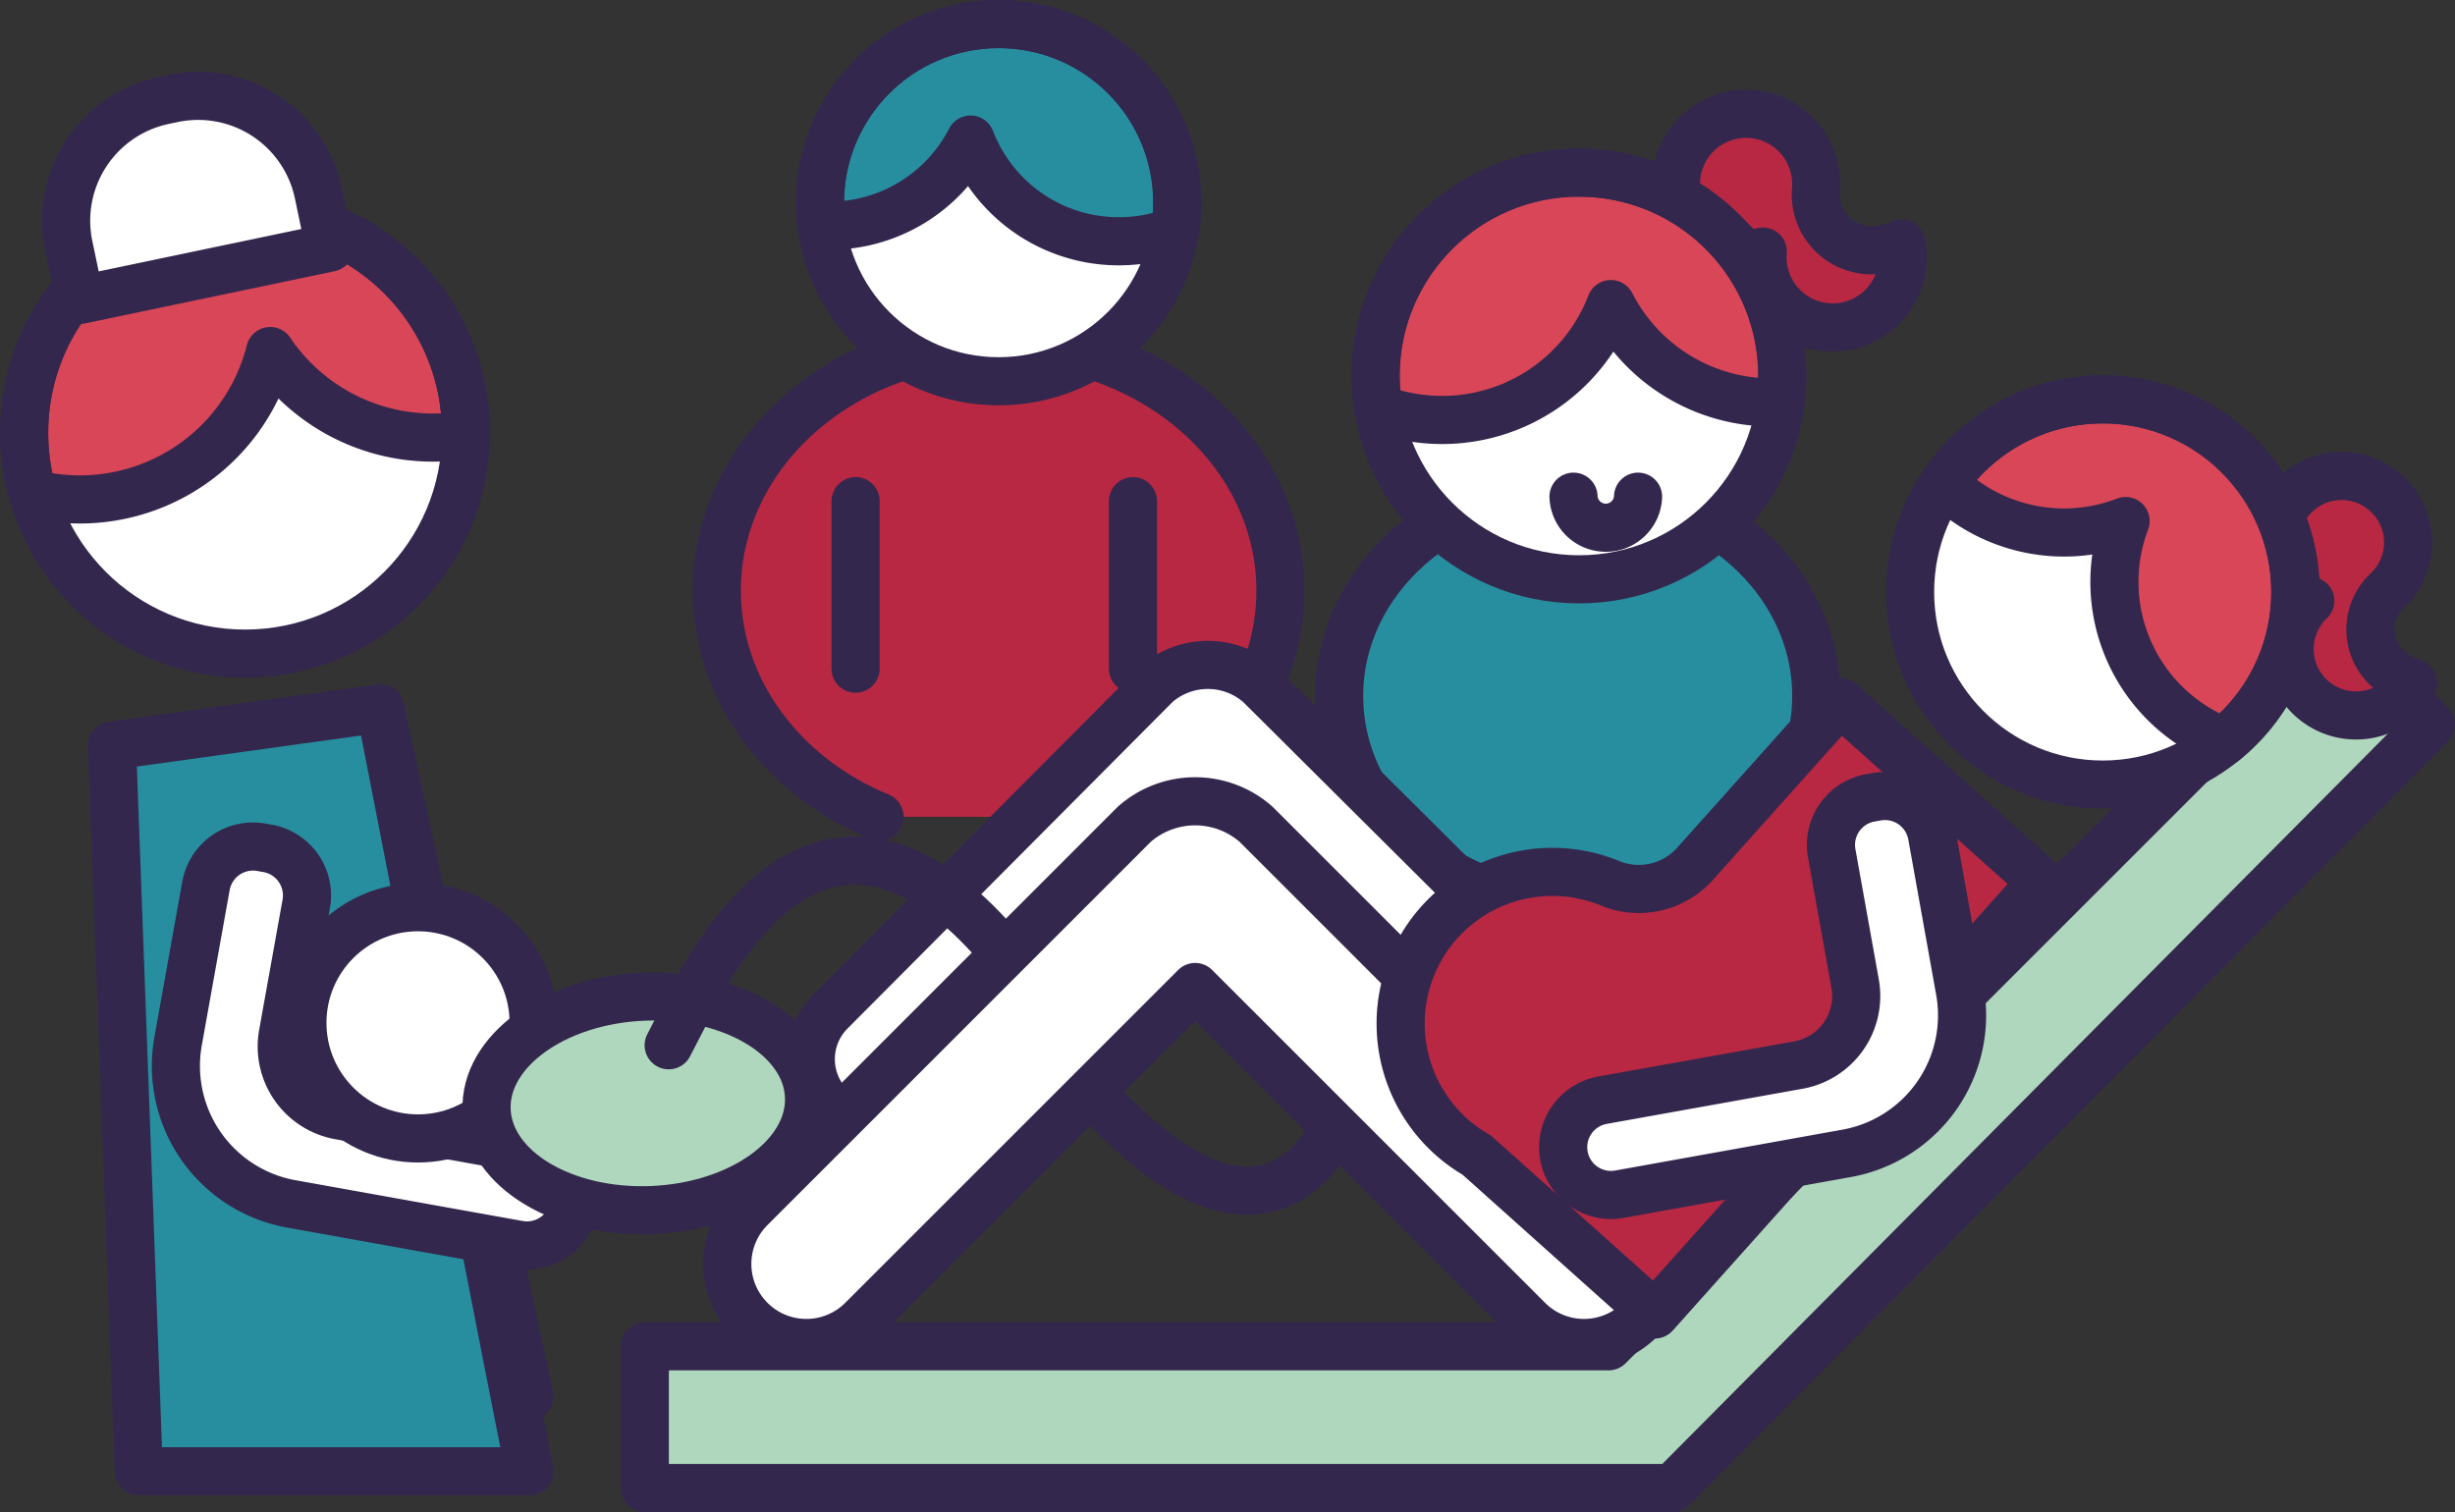 <svg xmlns="http://www.w3.org/2000/svg" viewBox="0 0 510 314.18"><rect x="0" y="0" width="510" height="314.18" fill="#333333" stroke="none"/><defs><style>.cls-1{fill:#278e9f;}.cls-2{fill:none;stroke:#34274d;stroke-linecap:round;stroke-linejoin:round;stroke-width:10px;}.cls-3{fill:#fff;}.cls-4{fill:#b82843;}.cls-5{fill:#d94658;}.cls-6{fill:#afd7bd;}</style></defs><title>Asset 63</title><g id="Layer_2" data-name="Layer 2"><g id="Layer_1-2" data-name="Layer 1"><path class="cls-1" d="M348.69,184.38c16.9-7,28.62-22.17,28.62-39.78,0-24.23-22.19-43.87-49.56-43.87s-49.56,19.64-49.56,43.87c0,17.61,11.72,32.79,28.63,39.78"/><path class="cls-2" d="M348.69,184.38c16.9-7,28.62-22.17,28.62-39.78,0-24.23-22.19-43.87-49.56-43.87s-49.56,19.64-49.56,43.87c0,17.61,11.72,32.79,28.63,39.78"/><circle class="cls-3" cx="328.03" cy="78.12" r="42.25"/><path class="cls-4" d="M395,50.57A14.61,14.61,0,0,1,388.72,52h-.16a11.56,11.56,0,0,1-11.3-12.58,15.74,15.74,0,0,0,0-2.28,14.57,14.57,0,0,0-29.1,1A14.3,14.3,0,0,0,349,42.9a42.52,42.52,0,0,1,13.26,9.8c.16,0,.33,0,.5,0a14.41,14.41,0,0,0,3.44-.43c0,.38-.05.77-.05,1.16A14.57,14.57,0,1,0,395,50.57Z"/><path class="cls-2" d="M395,50.57A14.61,14.61,0,0,1,388.72,52h-.16a11.56,11.56,0,0,1-11.3-12.58,15.74,15.74,0,0,0,0-2.28,14.57,14.57,0,0,0-29.1,1A14.3,14.3,0,0,0,349,42.9a42.52,42.52,0,0,1,13.26,9.8c.16,0,.33,0,.5,0a14.41,14.41,0,0,0,3.44-.43c0,.38-.05.77-.05,1.16A14.57,14.57,0,1,0,395,50.57Z"/><path class="cls-5" d="M328,35.87a42.2,42.2,0,0,1,41.88,47.7c-.61,0-1.21.05-1.82.05a37.54,37.54,0,0,1-33.42-20.44,37.56,37.56,0,0,1-48.35,21.65,42.23,42.23,0,0,1,41.71-49Z"/><path class="cls-2" d="M328,35.87a42.2,42.2,0,0,1,41.88,47.7c-.61,0-1.21.05-1.82.05a37.54,37.54,0,0,1-33.42-20.44,37.56,37.56,0,0,1-48.35,21.65,42.23,42.23,0,0,1,41.71-49Z"/><circle class="cls-2" cx="328.03" cy="78.12" r="42.25"/><path class="cls-2" d="M326.88,103.2a6.71,6.71,0,0,0,13.41,0"/><path class="cls-4" d="M232.18,169.72c20-8.25,33.82-26.19,33.82-47,0-28.62-26.21-51.83-58.55-51.83s-58.54,23.21-58.54,51.83c0,20.8,13.84,38.74,33.81,47"/><path class="cls-2" d="M232.18,169.72c20-8.25,33.82-26.19,33.82-47,0-28.62-26.21-51.83-58.55-51.83s-58.54,23.21-58.54,51.83c0,20.8,13.84,38.74,33.81,47"/><circle class="cls-3" cx="207.45" cy="42.11" r="37.11"/><path class="cls-1" d="M207.45,5a37.12,37.12,0,0,0-37.11,37.11,37.78,37.78,0,0,0,.32,4.79c.53,0,1.07,0,1.6,0A33,33,0,0,0,201.62,29a33,33,0,0,0,42.47,19A37.05,37.05,0,0,0,207.45,5Z"/><path class="cls-2" d="M207.45,5a37.12,37.12,0,0,0-37.11,37.11,37.78,37.78,0,0,0,.32,4.79c.53,0,1.07,0,1.6,0A33,33,0,0,0,201.62,29a33,33,0,0,0,42.47,19A37.05,37.05,0,0,0,207.45,5Z"/><circle class="cls-2" cx="207.45" cy="42.11" r="37.11"/><line class="cls-2" x1="177.74" y1="138.94" x2="177.74" y2="104.13"/><line class="cls-2" x1="235.36" y1="138.94" x2="235.36" y2="104.13"/><path class="cls-1" d="M108.23,290.44c-.2-.78-31-142.86-31-142.86l-55.72,7.73,5.56,135.13Z"/><path class="cls-2" d="M110,290.07c-.21-.78-31-142.85-31-142.85l-55.73,7.72,5.56,135.13Z"/><path class="cls-1" d="M109,309.18c-.2-.79-31.74-161.6-31.74-161.6l-55.72,7.73,6.34,153.87Z"/><circle class="cls-3" cx="50.91" cy="89.91" r="45.9"/><path class="cls-5" d="M45.41,44.34a45.84,45.84,0,0,1,51.39,46c-.64.11-1.3.21-2,.29A40.78,40.78,0,0,1,56.13,72.94,40.78,40.78,0,0,1,6.79,102.58a45.4,45.4,0,0,1-1.45-7.16A45.91,45.91,0,0,1,45.41,44.34Z"/><path class="cls-2" d="M45.41,44.34a45.84,45.84,0,0,1,51.39,46c-.64.11-1.3.21-2,.29A40.78,40.78,0,0,1,56.13,72.94,40.78,40.78,0,0,1,6.79,102.58a45.4,45.4,0,0,1-1.45-7.16A45.91,45.91,0,0,1,45.41,44.34Z"/><circle class="cls-2" cx="50.91" cy="89.91" r="45.9"/><path class="cls-2" d="M110,305.69c-.21-.79-31-158.47-31-158.47l-55.73,7.72,5.56,150.75Z"/><path class="cls-3" d="M58.72,250A29.13,29.13,0,0,1,35.2,216.18L41,183.9a9.93,9.93,0,0,1,11.53-8l1.3.24a9.92,9.92,0,0,1,8,11.52L57,214.71a14.57,14.57,0,0,0,11.76,16.91l40.73,7.31a9.93,9.93,0,0,1,8,11.53h0a9.94,9.94,0,0,1-11.53,8Z"/><path class="cls-2" d="M60.48,250.14A29.12,29.12,0,0,1,37,216.33l5.79-32.28a9.93,9.93,0,0,1,11.53-8l1.3.23a9.93,9.93,0,0,1,8,11.53l-4.86,27.07a14.56,14.56,0,0,0,11.76,16.9l40.73,7.31a9.93,9.93,0,0,1,8,11.53h0a9.93,9.93,0,0,1-11.53,8Z"/><path class="cls-3" d="M37.79,20.27h2A25.54,25.54,0,0,1,65.28,45.81V57.28a0,0,0,0,1,0,0h-53a0,0,0,0,1,0,0V45.81A25.54,25.54,0,0,1,37.79,20.27Z" transform="translate(-7.12 8.76) rotate(-11.82)"/><path class="cls-2" d="M37.79,20.27h2A25.54,25.54,0,0,1,65.28,45.81V57.28a0,0,0,0,1,0,0h-53a0,0,0,0,1,0,0V45.81A25.54,25.54,0,0,1,37.79,20.27Z" transform="translate(-7.12 8.76) rotate(-11.82)"/><polygon class="cls-6" points="484.18 129.71 334.16 279.73 133.95 279.73 133.95 309.18 133.95 309.18 347.4 309.18 347.4 309.18 505 150.53 484.18 129.71"/><polygon class="cls-2" points="484.18 129.71 334.16 279.73 133.95 279.73 133.95 309.18 133.95 309.18 347.4 309.18 347.4 309.18 505 150.53 484.18 129.71"/><circle class="cls-3" cx="436.95" cy="121.93" r="40.02"/><path class="cls-4" d="M501.45,140.78a13.8,13.8,0,0,1-5.33-2.95.57.57,0,0,1-.11-.11,11,11,0,0,1,0-16,13.81,13.81,0,1,0-22.16-15.4A40.24,40.24,0,0,1,477,121.6c.12.11.22.23.34.34a13.88,13.88,0,0,0,2.7,1.87c-.26.25-.52.51-.76.79a13.8,13.8,0,0,0,19.15,19.78A14.08,14.08,0,0,0,501.45,140.78Z"/><path class="cls-5" d="M463.63,92.1a40,40,0,0,0-56.51,3.15,39.42,39.42,0,0,0-3.19,4.08c.41.4.82.8,1.26,1.19a35.54,35.54,0,0,0,36.5,6.67A35.57,35.57,0,0,0,462.16,153a40.67,40.67,0,0,0,4.62-4.4A40,40,0,0,0,463.63,92.1Z"/><path class="cls-3" d="M329.67,209.87l-68-67.66a16.28,16.28,0,0,0-21.51,0l-67.67,68a14,14,0,0,0,.05,19.76h0a14,14,0,0,0,19.75,0L251,171,310,229.67a14,14,0,0,0,19.76,0h0A14,14,0,0,0,329.67,209.87Z"/><path class="cls-2" d="M329.67,209.87l-68-67.66a16.28,16.28,0,0,0-21.51,0l-67.67,68a14,14,0,0,0,.05,19.76h0a14,14,0,0,0,19.75,0L251,171,310,229.67a14,14,0,0,0,19.76,0h0A14,14,0,0,0,329.67,209.87Z"/><path class="cls-2" d="M277.25,234.05s-13.51,34.42-50.59-7.34c0,0-46.3-101.07-87.75-9.53l5.15-10.35"/><path class="cls-3" d="M340.67,251l-79.74-79.74a19.15,19.15,0,0,0-25.29,0L155.9,251a16.42,16.42,0,0,0,0,23.23h0a16.42,16.42,0,0,0,23.23,0l69.15-69.15,69.16,69.15a16.42,16.42,0,0,0,23.23,0h0A16.43,16.43,0,0,0,340.67,251Z"/><path class="cls-2" d="M340.67,251l-79.74-79.74a19.15,19.15,0,0,0-25.29,0L155.9,251a16.42,16.42,0,0,0,0,23.23h0a16.42,16.42,0,0,0,23.23,0l69.15-69.15,69.16,69.15a16.42,16.42,0,0,0,23.23,0h0A16.43,16.43,0,0,0,340.67,251Z"/><path class="cls-4" d="M352.28,178.39l30.09-33.64,41.88,37.46-80.36,89.84-37-33.12a31.52,31.52,0,0,1,27.75-56.45A15.7,15.7,0,0,0,352.28,178.39Z"/><path class="cls-2" d="M501.33,141.85A13.66,13.66,0,0,1,496,138.9l-.12-.11a11,11,0,0,1,0-16,13.77,13.77,0,0,0,.16-20,13.8,13.8,0,0,0-19.89.7,14,14,0,0,0-2.43,3.86,40.25,40.25,0,0,1,3.18,15.29c.11.11.21.23.33.34a14,14,0,0,0,2.71,1.87c-.27.25-.52.51-.77.79a13.8,13.8,0,0,0,19.15,19.78A14.12,14.12,0,0,0,501.33,141.85Z"/><path class="cls-2" d="M463.5,93.17A40,40,0,0,0,407,96.32a40.84,40.84,0,0,0-3.19,4.08c.41.4.83.8,1.26,1.18a35.55,35.55,0,0,0,36.5,6.68A35.57,35.57,0,0,0,462,154.08a40,40,0,0,0,1.47-60.91Z"/><circle class="cls-2" cx="436.82" cy="123" r="40.02"/><path class="cls-2" d="M352.15,179.46l30.09-33.64,41.88,37.46-80.35,89.84-37-33.12a31.52,31.52,0,0,1,27.76-56.45A15.68,15.68,0,0,0,352.15,179.46Z"/><path class="cls-3" d="M385.38,239.5a29.12,29.12,0,0,0,23.52-33.81l-5.79-32.28a9.93,9.93,0,0,0-11.53-8l-1.3.23a9.93,9.93,0,0,0-8,11.53l4.86,27.07a14.56,14.56,0,0,1-11.76,16.9l-40.73,7.31a9.93,9.93,0,0,0-8,11.53h0a9.93,9.93,0,0,0,11.53,8Z"/><path class="cls-2" d="M383.62,239.64a29.12,29.12,0,0,0,23.52-33.81l-5.79-32.28a9.93,9.93,0,0,0-11.53-8l-1.3.23a9.93,9.93,0,0,0-8,11.53l4.86,27.07a14.57,14.57,0,0,1-11.76,16.91l-40.73,7.31a9.93,9.93,0,0,0-8,11.53h0a9.93,9.93,0,0,0,11.53,8Z"/><circle class="cls-3" cx="86.84" cy="212.52" r="24.02"/><circle class="cls-2" cx="86.84" cy="212.52" r="24.02"/><ellipse class="cls-6" cx="134.58" cy="229.25" rx="33.52" ry="22.19" transform="translate(-9.72 5.99) rotate(-2.46)"/><ellipse class="cls-2" cx="134.58" cy="229.25" rx="33.52" ry="22.19" transform="translate(-9.72 5.99) rotate(-2.46)"/><line class="cls-2" x1="138.91" y1="217.18" x2="146.06" y2="203.32"/></g></g></svg>